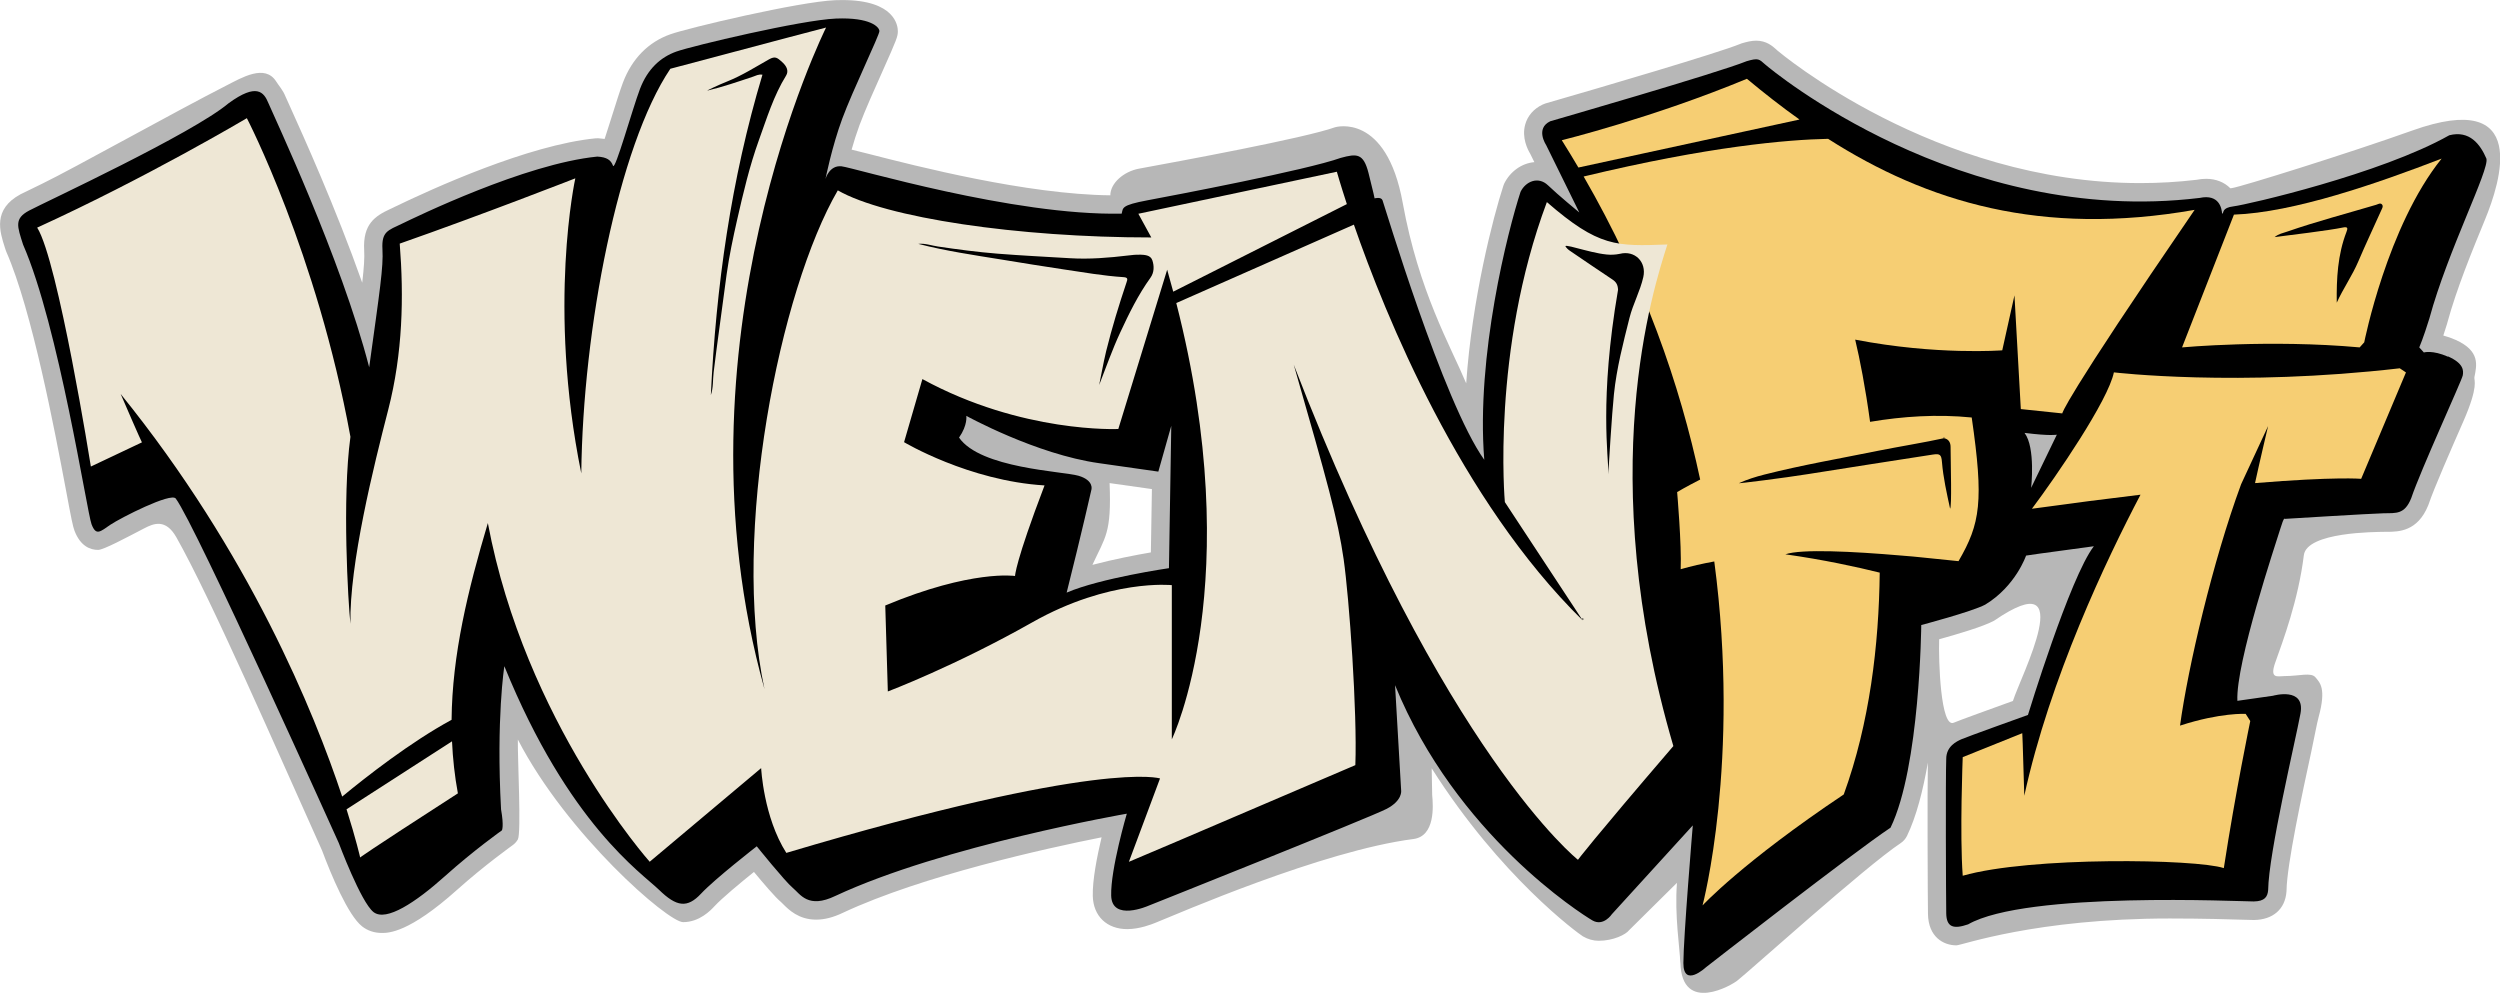 <svg width="190" height="76" viewBox="0 0 190 76" fill="none" xmlns="http://www.w3.org/2000/svg">
<g clip-path="url(#clip0_167_20340)">
<path d="M127.7 73.147C127.672 72.084 127.259 69.605 127.449 67.094L123.815 70.692C123.559 71.03 122.608 71.499 121.503 71.499C121.081 71.499 120.677 71.383 120.296 71.16C119.948 70.947 114.03 66.644 108.808 58.391L108.846 60.424C108.924 61.232 109.087 63.553 107.416 63.766C100.491 64.657 89.508 69.452 87.773 70.148C87.531 70.246 86.603 70.613 85.67 70.613C84.12 70.613 83.094 69.629 83.052 68.102C83.019 66.885 83.382 65.066 83.72 63.636C79.524 64.472 70.121 66.542 64.077 69.364C63.339 69.721 62.661 69.893 62.026 69.893C60.693 69.893 59.932 69.127 59.524 68.719C59.463 68.659 59.408 68.598 59.347 68.547C58.925 68.199 58.02 67.136 57.3 66.268C56.237 67.122 54.859 68.269 54.297 68.877C54.019 69.178 53.165 70.083 51.916 70.083C50.76 70.083 43.083 63.413 39.356 56.205C39.333 57.667 39.63 63.307 39.356 63.799C39.254 63.975 39.114 64.128 38.947 64.244C38.929 64.263 36.854 65.734 34.742 67.623C31.08 70.905 29.525 70.905 29.019 70.905C28.453 70.905 27.938 70.733 27.524 70.408C26.443 69.559 25.162 66.468 24.475 64.634C21.077 57.078 16.032 45.483 13.405 40.837C12.592 39.398 11.673 39.783 10.968 40.15C9.575 40.874 7.867 41.793 7.454 41.793C6.892 41.793 6.122 41.542 5.662 40.335C5.542 40.024 5.426 39.463 5.003 37.188C4.172 32.783 2.441 23.611 0.482 19.142C0.464 19.1 0.45 19.053 0.431 19.007L0.371 18.821C-0.024 17.591 -0.562 15.911 1.559 14.765C1.81 14.635 2.371 14.361 3.225 13.952C5.569 12.815 13.34 8.466 17.197 6.503C18.371 5.904 20.135 4.841 20.989 6.192C21.203 6.53 21.504 6.851 21.69 7.319C21.732 7.412 21.852 7.672 22.029 8.071C23.027 10.281 25.524 15.804 27.529 21.486C27.668 20.288 27.71 19.592 27.677 19.016C27.566 17.025 28.508 16.417 29.65 15.888L29.98 15.73C32.867 14.333 40.14 11.019 45.26 10.513C45.33 10.508 45.395 10.508 45.469 10.508C45.636 10.518 45.798 10.536 45.952 10.559C46.128 10.025 46.314 9.422 46.471 8.935C46.806 7.872 47.121 6.865 47.349 6.261C48.036 4.456 49.28 3.193 50.951 2.604C52.26 2.135 60.693 0.13 63.478 0.014C63.669 0.009 63.85 0.004 64.017 0.004C68.036 0.004 68.236 1.972 68.236 2.362C68.236 2.775 68.162 2.975 67.085 5.384C66.477 6.739 65.725 8.424 65.326 9.501C65.098 10.118 64.894 10.768 64.722 11.372C65.019 11.441 65.432 11.548 66.059 11.706C69.661 12.63 78.039 14.778 84.384 14.844C84.384 13.934 85.382 13.033 86.58 12.815C89.587 12.263 99.14 10.504 101.475 9.668C101.512 9.659 105.36 8.536 106.608 15.424C107.824 22.14 110.229 26.267 111.431 29.135C111.867 22.73 113.482 16.491 114.248 14.143C114.267 14.082 114.285 14.022 114.313 13.966C114.768 13.033 115.655 12.402 116.611 12.323L116.3 11.692C116.105 11.372 115.636 10.462 115.915 9.464C116.096 8.805 116.565 8.262 117.242 7.946C117.307 7.914 117.377 7.886 117.451 7.863C121.833 6.6 130.559 4.029 132.235 3.346C132.276 3.328 132.323 3.314 132.365 3.295C132.773 3.175 133.117 3.091 133.469 3.091C134.244 3.091 134.699 3.495 134.996 3.759L135.08 3.838C135.205 3.94 147 13.915 162.656 13.915C164.085 13.915 165.529 13.832 166.935 13.665C167.191 13.614 167.432 13.59 167.669 13.59C168.416 13.59 169.052 13.85 169.507 14.31C169.544 14.305 169.581 14.3 169.618 14.296C170.282 14.212 178.544 11.632 183.325 9.923C192.339 6.702 190.027 13.855 188.862 16.686C187.897 19.03 186.699 21.941 185.989 24.558C185.985 24.568 185.985 24.586 185.98 24.6C185.873 24.939 185.78 25.236 185.692 25.501C185.998 25.58 186.309 25.691 186.625 25.83C188.519 26.675 188.231 27.77 188.055 28.666C188.013 28.922 188.403 29.297 187.224 32.004C186.272 34.171 184.973 37.142 184.573 38.33C184.564 38.358 184.55 38.386 184.541 38.414C183.733 40.4 182.29 40.414 181.426 40.419H181.204C180.577 40.433 175.309 40.419 175.091 42.201C174.673 45.608 173.503 48.713 172.918 50.356C172.464 51.642 173.118 51.382 173.624 51.382C174.766 51.382 175.643 51.076 175.977 51.48C176.307 51.879 176.817 52.301 176.214 54.502C176.07 55.026 175.917 55.926 175.671 57.064C174.97 60.294 173.805 65.706 173.777 67.67C173.777 67.702 173.777 67.73 173.772 67.758C173.675 69.095 172.747 69.902 171.298 69.921C171.173 69.921 170.927 69.916 170.551 69.902C169.53 69.87 167.4 69.805 164.902 69.805C154.714 69.805 149.084 71.847 148.689 71.847C147.71 71.847 146.554 71.221 146.526 69.457C146.508 68.533 146.47 60.127 146.517 57.959C146.155 60.053 145.644 62.058 144.934 63.525C144.823 63.748 144.66 63.938 144.451 64.077C141.755 65.869 132.959 73.806 132.054 74.511C131.71 74.818 127.807 77.134 127.709 73.151L127.7 73.147ZM147.376 48.584C147.325 50.194 147.482 55.374 148.49 54.924C148.81 54.78 151.377 53.852 152.983 53.272C153.567 51.401 158.116 42.679 151.581 47.154C151.558 47.172 151.539 47.182 151.516 47.191C150.718 47.623 148.671 48.226 147.376 48.584ZM83.024 42.93C84.635 42.503 86.357 42.173 87.466 41.983L87.545 37.17L84.329 36.715C84.482 40.549 84.004 40.79 83.024 42.93Z" fill="#B7B7B7"/>
<path d="M186.041 27.107C184.866 26.587 184.212 26.787 184.212 26.787L183.864 26.402C183.864 26.402 184.17 25.705 184.634 24.197C186.027 19.054 189.225 12.862 188.965 12.05C188.501 10.968 187.688 9.882 186.143 10.281C180.921 13.229 170.737 15.563 169.767 15.679C168.797 15.796 169.057 16.185 168.88 16.246C168.853 15.856 168.676 14.723 167.168 15.043C148.949 17.248 134.621 5.305 134.157 4.902C133.692 4.498 133.655 4.382 132.745 4.651C130.559 5.542 117.823 9.214 117.823 9.214C116.662 9.766 117.502 11.015 117.502 11.015L120.027 16.148C120.027 16.148 118.403 14.812 117.651 14.087C116.899 13.363 115.938 13.8 115.562 14.579C114.606 17.508 112.169 27.024 112.805 34.947C109.672 30.565 105.184 15.48 105.068 15.211C104.951 14.941 104.469 15.076 104.469 15.076C104.469 15.076 104.39 14.649 104.005 13.14C103.619 11.632 103.113 11.669 101.897 11.999C99.307 12.927 89.263 14.839 87.221 15.22C85.178 15.601 85.364 15.8 85.248 16.236C77.009 16.413 64.88 12.737 63.952 12.639C63.024 12.542 62.736 13.605 62.736 13.605C62.736 13.605 63.219 11.168 64.012 9.019C64.806 6.87 66.835 2.674 66.835 2.367C66.835 2.061 66.157 1.304 63.53 1.411C60.898 1.518 52.603 3.491 51.406 3.918C50.208 4.345 49.22 5.231 48.639 6.758C48.059 8.285 46.746 13.024 46.588 12.597C46.435 12.17 46.124 11.938 45.39 11.901C39.899 12.444 31.581 16.506 30.537 17.007C29.493 17.508 28.991 17.587 29.066 18.942C29.145 20.298 28.871 22.038 28.058 27.915C25.933 19.639 20.748 8.689 20.4 7.84C20.052 6.99 19.509 6.294 17.383 7.84C14.635 10.161 3.379 15.382 2.219 16C1.058 16.617 1.313 17.197 1.754 18.59C4.46 24.777 6.61 38.934 6.958 39.844C7.306 40.754 7.617 40.405 8.387 39.881C9.162 39.361 12.992 37.407 13.358 37.89C14.848 39.848 25.747 64.068 25.747 64.068C25.747 64.068 27.427 68.566 28.388 69.318C29.349 70.07 31.609 68.566 33.814 66.589C36.019 64.611 38.145 63.108 38.145 63.108C38.145 63.108 38.312 62.82 38.08 61.511C37.704 54.604 38.33 50.631 38.33 50.631C43.223 62.643 48.755 66.333 50.088 67.628C51.42 68.924 52.232 69.04 53.281 67.916C54.33 66.793 57.514 64.319 57.514 64.319C57.514 64.319 59.659 66.988 60.243 67.471C60.824 67.953 61.404 69.095 63.493 68.088C71.694 64.259 85.638 61.84 85.638 61.84C85.638 61.84 84.398 66.055 84.45 68.06C84.496 70.061 87.262 68.845 87.262 68.845C87.262 68.845 104.158 62.114 105.383 61.474C106.609 60.833 106.488 60.081 106.488 60.081L106.024 52.074C110.665 63.446 120.162 69.443 121.011 69.945C121.861 70.446 122.501 69.48 122.501 69.48L128.652 62.731C128.652 62.731 127.937 71.281 127.937 73.194C127.937 75.106 129.64 73.523 129.64 73.523C129.64 73.523 140.799 64.82 143.681 62.903C145.923 58.28 146.016 47.502 146.016 47.502C146.016 47.502 149.873 46.486 150.876 45.952C153.196 44.546 153.981 42.225 153.981 42.225C153.981 42.225 155.035 42.058 159.133 41.515C157.314 43.873 154.125 54.335 154.125 54.335C154.125 54.335 149.437 56.015 149.07 56.182C148.708 56.345 147.914 56.716 147.914 57.672C147.859 59.009 147.896 68.376 147.914 69.42C147.933 70.465 148.457 70.636 149.576 70.251C154.004 67.717 170.417 68.52 171.276 68.51C172.134 68.501 172.339 68.144 172.38 67.638C172.417 64.853 174.45 56.303 174.836 54.233C175.221 52.163 172.747 52.877 172.747 52.877C172.747 52.877 172.649 52.896 170.041 53.263C169.906 50.38 172.979 41.25 173.29 40.229C173.601 39.203 173.638 39.435 173.638 39.435C173.638 39.435 180.252 39.027 181.181 39.008C182.109 38.99 182.75 39.106 183.251 37.866C183.947 35.778 187.094 28.927 187.168 28.537C187.243 28.147 187.224 27.608 186.05 27.088L186.041 27.107ZM88.84 43.181C88.84 43.181 83.647 43.933 81.066 45.038C82.226 40.424 82.95 37.203 82.95 37.203C82.95 37.203 83.154 36.506 81.966 36.158C80.778 35.81 74.512 35.606 72.887 33.257C73.556 32.301 73.439 31.605 73.439 31.605C73.439 31.605 78.745 34.534 83.535 35.202L88.033 35.843L89.017 32.361L88.84 43.181ZM154.366 37.077C154.366 37.077 154.714 34.023 153.865 32.9C155.875 33.151 156.32 33.035 156.32 33.035L154.366 37.077Z" fill="black"/>
<path d="M26.337 61.506C27.07 63.822 27.372 65.168 27.372 65.168C27.372 65.168 27.516 64.992 34.799 60.295C34.553 58.967 34.413 57.649 34.353 56.34L26.337 61.506Z" fill="#EEE7D5"/>
<path d="M169.781 16.306L165.836 26.402C165.836 26.402 172.529 25.784 179.334 26.402L179.682 26.016C179.682 26.016 181.422 17.197 185.563 12.054C180.652 13.948 174.307 16.153 169.781 16.311V16.306Z" fill="#F6CE73"/>
<path d="M182.392 27.989C170.055 29.419 160.655 28.3 160.655 28.3C160.228 30.426 156.283 36.191 154.426 38.665C157.522 38.238 160.261 37.885 162.679 37.597C160.108 42.489 155.791 51.545 153.846 60.48C153.73 56.266 153.693 55.723 153.693 55.723L149.167 57.542C149.167 57.542 148.935 63.423 149.167 66.556C154.31 65.085 166.922 65.28 169.01 65.976C169.902 60.174 171.02 54.799 171.02 54.799L170.672 54.256C170.672 54.256 168.778 54.14 165.682 55.147C166.286 50.714 168.18 42.615 170.324 36.803L172.376 32.38C172.376 32.38 171.689 35.281 171.382 36.715C177.472 36.214 179.449 36.39 179.449 36.39L182.852 28.305L182.388 27.994L182.392 27.989Z" fill="#F6CE73"/>
<path d="M138.928 10.551C135.827 10.616 129.872 11.122 120.357 13.415C124.952 21.361 127.677 29.233 129.213 36.446C128.099 37.013 127.463 37.398 127.463 37.398C127.463 37.398 127.811 41.404 127.732 43.26C128.535 43.028 129.394 42.833 130.285 42.671C132.3 57.858 129.394 68.812 129.394 68.812C129.394 68.812 132.411 65.54 140.126 60.378C142.094 54.962 142.799 49.02 142.859 43.52C141.082 43.079 138.585 42.536 135.688 42.128C136.895 41.705 140.84 41.909 144.475 42.22C145.101 42.267 145.695 42.322 146.257 42.383C147.204 42.476 148.091 42.564 148.847 42.648C150.513 39.788 150.773 38.099 149.85 31.73C147.227 31.466 144.605 31.642 142.126 32.06C141.769 29.447 141.346 27.284 140.994 25.812C147.181 27.01 152.171 26.625 152.171 26.625L153.099 22.447L153.582 31.09L156.733 31.419C156.733 31.419 156.696 30.686 166.792 15.949C155.164 17.996 146.447 15.355 138.919 10.541L138.928 10.551Z" fill="#F6CE73"/>
<path d="M136.761 9.084C135.396 8.114 134.069 7.074 132.764 5.988C125.625 8.949 118.696 10.657 118.696 10.657C119.132 11.349 119.55 12.04 119.958 12.732L136.761 9.084Z" fill="#F6CE73"/>
<path d="M126.73 18.58C122.84 18.724 121.508 18.785 117.562 15.359C113.329 26.675 114.369 38.159 114.369 38.159L120.287 47.154C110.967 38.005 105.271 23.927 102.895 17.072L89.397 23.032C94.832 44.262 89.058 56.191 89.058 56.191V44.471C89.058 44.471 84.338 43.97 78.461 47.293C72.58 50.621 67.475 52.552 67.475 52.552L67.28 46.017C73.857 43.269 77.143 43.775 77.143 43.775C77.143 43.775 77.143 42.768 79.385 36.892C73.62 36.543 68.709 33.605 68.709 33.605L70.102 28.81C77.682 32.951 84.992 32.603 84.992 32.603L88.705 20.497C88.868 21.064 89.016 21.616 89.165 22.168L102.361 15.512C101.855 13.962 101.6 13.052 101.6 13.052L86.515 16.246L87.499 18.047C77.343 18.047 67.308 16.556 63.673 14.468C59.264 22.048 55.55 40.54 58.103 52.376C50.755 26.151 62.782 2.093 62.782 2.093C62.782 2.093 59.417 2.966 50.946 5.226C47.001 11.084 44.294 24.99 44.178 35.977C41.588 23.25 43.724 13.553 43.724 13.553C43.724 13.553 36.673 16.311 30.379 18.515C30.699 22.549 30.611 26.842 29.506 31.136C28.401 35.429 26.545 42.884 26.633 47.409C26.457 45.813 25.992 37.894 26.633 33.197C24.08 19.216 18.761 8.981 18.761 8.981C18.761 8.981 11.139 13.507 2.826 17.299C4.414 19.815 6.906 35.457 6.906 35.457L10.787 33.619C10.787 33.619 10.68 33.443 9.171 29.943C18.97 42.053 23.885 54.144 26.006 60.541C27.812 59.051 31.196 56.4 34.32 54.706C34.366 49.749 35.559 44.856 37.077 39.751C39.917 54.892 49.377 65.493 49.377 65.493L57.848 58.377C57.848 58.377 58.024 62.091 59.76 64.82C83.72 57.681 88.162 59.162 88.162 59.162L85.795 65.498C85.795 65.498 89.662 63.873 103.006 58.15C103.159 54.126 102.542 45.465 102.115 42.485C101.688 39.505 100.876 36.604 98.323 27.71C109.774 57.338 119.925 65.345 119.925 65.345C119.925 65.345 120.853 64.068 127.175 56.702C121.085 35.931 125.667 21.89 126.711 18.613L126.73 18.58Z" fill="#EEE7D5"/>
<path d="M86.594 19.36C86.311 19.346 86.028 19.384 85.745 19.416C84.278 19.592 82.802 19.713 81.331 19.625C79.483 19.513 77.636 19.425 75.789 19.277C74.276 19.156 72.776 18.956 71.277 18.734C70.78 18.659 70.298 18.478 69.787 18.534C71.885 19.077 74.025 19.388 76.155 19.732C77.715 19.987 79.27 20.242 80.834 20.474C82.347 20.697 83.861 20.966 85.392 21.064C85.74 21.087 85.694 21.231 85.62 21.449C85.04 23.176 84.506 24.916 84.069 26.685C83.874 27.474 83.582 29.075 83.536 29.261C84.06 27.929 84.529 26.573 85.137 25.269C85.805 23.83 86.502 22.405 87.434 21.11C87.727 20.706 87.722 20.21 87.578 19.783C87.439 19.369 86.98 19.369 86.599 19.351L86.594 19.36Z" fill="black"/>
<path d="M59.427 4.697C59.069 4.391 58.921 4.242 58.443 4.512C57.408 5.096 56.4 5.737 55.286 6.183C54.641 6.438 53.634 6.916 53.769 6.883C54.943 6.605 56.08 6.21 57.222 5.83C57.435 5.76 57.644 5.626 57.946 5.677C55.556 13.642 54.418 21.778 54.024 30.026C54.219 29.465 54.168 28.875 54.237 28.295C54.372 27.153 54.53 26.012 54.683 24.87C54.864 23.524 55.04 22.178 55.226 20.836C55.421 19.444 55.713 18.065 56.024 16.696C56.489 14.658 56.967 12.616 57.677 10.648C58.28 8.981 58.795 7.278 59.742 5.746C59.956 5.398 59.803 5.027 59.417 4.693L59.427 4.697Z" fill="black"/>
<path d="M83.53 29.27C83.53 29.27 83.526 29.284 83.521 29.288C83.521 29.298 83.521 29.288 83.53 29.27Z" fill="black"/>
<path d="M123.105 19.291C122.934 19.333 122.762 19.342 122.59 19.356C121.425 19.43 119.086 18.539 118.965 18.706C119.048 18.85 119.174 18.966 119.318 19.063C120.395 19.792 121.467 20.53 122.548 21.245C122.845 21.44 122.957 21.667 122.971 22.025C121.536 30.384 122.256 34.747 122.237 36.047C122.256 35.481 122.506 31.415 122.66 29.953C122.864 27.98 123.361 26.072 123.843 24.155C124.112 23.092 124.651 22.127 124.892 21.055C125.148 19.908 124.252 19.003 123.105 19.291Z" fill="black"/>
<path d="M120.241 47.01C120.255 47.043 120.264 47.075 120.278 47.108C120.301 47.094 120.324 47.085 120.348 47.071C120.338 47.043 120.334 47.01 120.315 46.996C120.301 46.987 120.269 47.006 120.241 47.01Z" fill="black"/>
<path d="M147.738 33.304C146.359 33.61 144.183 33.968 142.799 34.246C139.894 34.836 136.969 35.337 134.096 36.066C133.437 36.233 132.787 36.437 132.161 36.72C132.063 36.767 135.665 36.312 137.401 36.033C140.562 35.532 143.723 35.035 146.889 34.548C147.441 34.464 147.543 34.548 147.589 35.119C147.687 36.312 147.952 37.477 148.207 38.66C148.346 38.516 148.253 35.369 148.244 33.958C148.244 33.638 148.095 33.359 147.738 33.304Z" fill="black"/>
<path d="M147.738 33.303C147.474 33.262 148.007 33.243 147.738 33.303V33.303Z" fill="black"/>
<path d="M181.028 15.535C180.902 15.396 180.721 15.526 180.591 15.563C178.336 16.232 176.057 16.83 173.829 17.601C173.504 17.712 173.16 17.777 172.872 18.019C173.959 17.879 177.008 17.513 178.048 17.294C178.456 17.206 178.438 17.355 178.326 17.643C177.663 19.365 177.57 21.17 177.593 23.004C178.085 21.918 178.777 20.943 179.241 19.847C179.793 18.548 180.401 17.271 180.977 15.981C181.037 15.846 181.153 15.675 181.028 15.535Z" fill="black"/>
</g>
<defs>
<clipPath id="clip0_167_20340">
<rect width="190" height="75.454" fill="white"/>
</clipPath>
</defs>
</svg>

